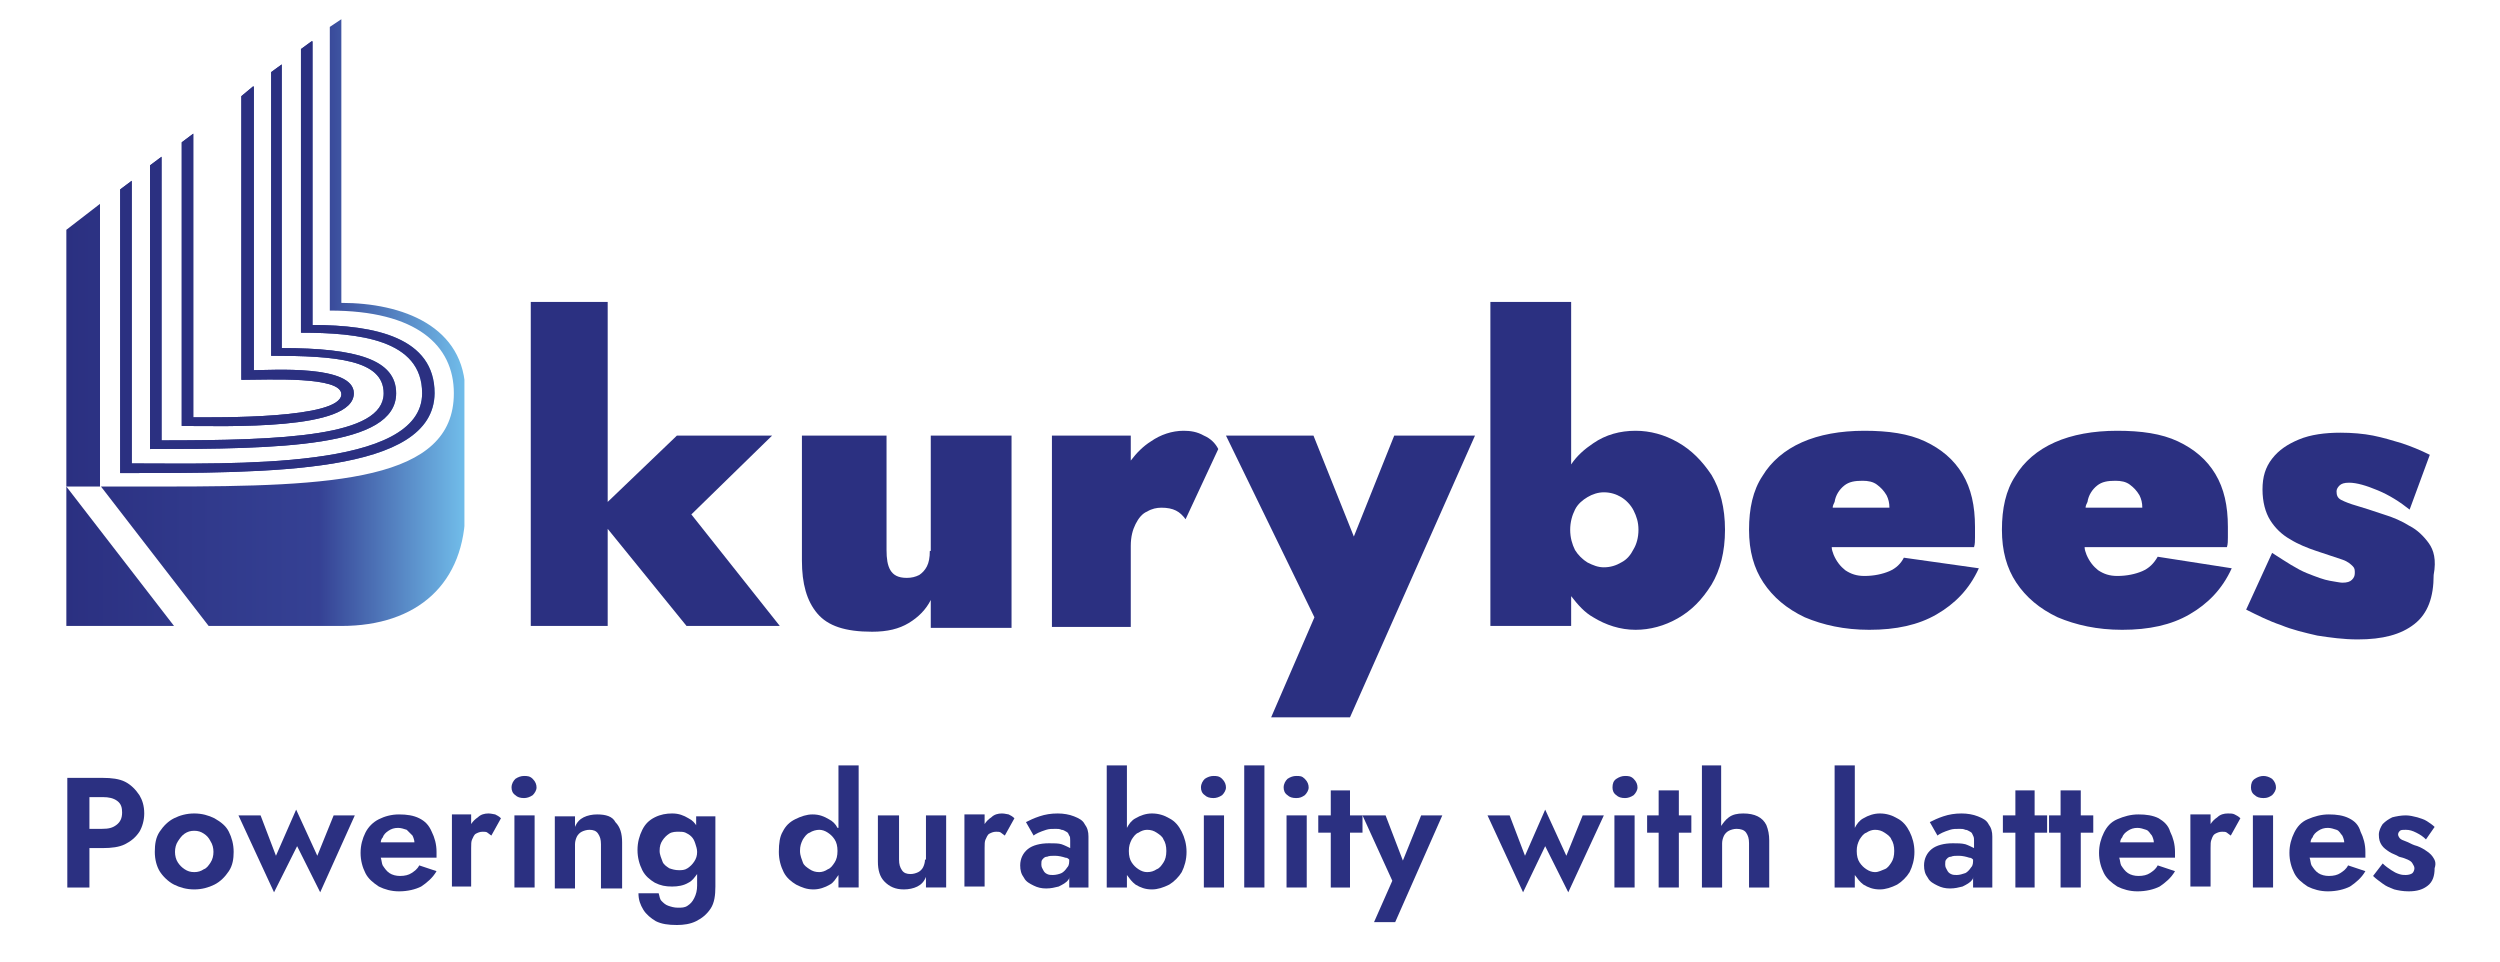<?xml version="1.0" encoding="UTF-8"?> <svg xmlns="http://www.w3.org/2000/svg" xmlns:xlink="http://www.w3.org/1999/xlink" version="1.1" id="Calque_1" x="0px" y="0px" viewBox="0 0 260 100" style="enable-background:new 0 0 260 100;" xml:space="preserve"> <style type="text/css"> .st0{clip-path:url(#SVGID_2_);fill:url(#SVGID_3_);} .st1{clip-path:url(#SVGID_5_);fill-rule:evenodd;clip-rule:evenodd;fill:#2B3081;} .st2{fill:#2B3081;} </style> <g> <defs> <path id="SVGID_1_" d="M26.3,9L25.1,10v29.5c2.8,0,10.4-0.4,10.4,1.5c0,2.6-13.1,2.4-15.4,2.4l0-29.5l-1.2,0.9v29.5 c4.6,0,17.9,0.5,17.9-3.4c0-3-8.6-2.4-10.4-2.4V9z M29.3,6.7l-1.1,0.8V37c6.7,0,11.7,0.4,11.7,3.9c0,4.5-10.5,4.9-23.1,4.9V16.3 l-1.2,0.9l0,29.5c13.4,0,25.6-0.2,25.6-5.8c0-3.5-4.1-4.7-11.9-4.7V6.7z M32.4,4.3l-1.1,0.8v29.5c6,0,12.6,0.7,12.6,6.3 c0,8-19.7,7.3-30.2,7.3V18.8l-1.2,0.9l0,29.5c15.6,0,32.6,0.1,32.7-8.3c0-5.8-6.2-7.1-12.7-7.1V4.3z M10.4,21.2l-3.5,2.7v41.2 h11.2L6.9,50.6h3.5V21.2z M34.3,2.8v29.5c9,0,12.9,3.6,12.9,8.6c0,9.1-12.4,9.7-30.1,9.7c-0.1,0-6.6,0-6.6,0l11.2,14.5h13.8 c7.9,0,12.9-4.4,12.9-12.2v-12c0-7-6.6-9.4-12.9-9.4V2L34.3,2.8z"></path> </defs> <clipPath id="SVGID_2_"> <use xlink:href="#SVGID_1_" style="overflow:visible;"></use> </clipPath> <linearGradient id="SVGID_3_" gradientUnits="userSpaceOnUse" x1="-286.868" y1="346.229" x2="-286.064" y2="346.229" gradientTransform="matrix(51.452 0 0 -78.556 14766.702 27231.762)"> <stop offset="0" style="stop-color:#2B3081"></stop> <stop offset="0.635" style="stop-color:#354194"></stop> <stop offset="1" style="stop-color:#71BDEA"></stop> </linearGradient> <rect x="6.9" y="2" class="st0" width="41.4" height="63.1"></rect> </g> <g> <defs> <path id="SVGID_4_" d="M26.3,9L25.1,10v29.5c2.8,0,10.4-0.4,10.4,1.5c0,2.6-13.1,2.4-15.4,2.4l0-29.5l-1.2,0.9v29.5 c4.6,0,17.9,0.5,17.9-3.4c0-3-8.6-2.4-10.4-2.4V9z M29.3,6.7l-1.1,0.8V37c6.7,0,11.7,0.4,11.7,3.9c0,4.5-10.5,4.9-23.1,4.9V16.3 l-1.2,0.9l0,29.5c13.4,0,25.6-0.2,25.6-5.8c0-3.5-4.1-4.7-11.9-4.7V6.7z M32.4,4.3l-1.1,0.8v29.5c6,0,12.6,0.7,12.6,6.3 c0,8-19.7,7.3-30.2,7.3V18.8l-1.2,0.9l0,29.5c15.6,0,32.6,0.1,32.7-8.3c0-5.8-6.2-7.1-12.7-7.1V4.3z M10.4,21.2l-3.5,2.7v41.2 h11.2L6.9,50.6h3.5V21.2z M34.3,2.8v29.5c9,0,12.9,3.6,12.9,8.6c0,9.1-12.4,9.7-30.1,9.7c-0.1,0-6.6,0-6.6,0l11.2,14.5h13.8 c7.9,0,12.9-4.4,12.9-12.2v-12c0-7-6.6-9.4-12.9-9.4V2L34.3,2.8z"></path> </defs> <clipPath id="SVGID_5_"> <use xlink:href="#SVGID_4_" style="overflow:visible;"></use> </clipPath> <path class="st1" d="M11.4,18.8l0.2,31l23.5-0.6l8.8-3.4l2.4-5.3l-0.9-3.9c0,0-8.7-4.5-12.1-4L33.1,3.3L11.4,18.8z"></path> </g> <g> <polygon class="st2" points="80.3,45.3 70.4,45.3 63.2,52.2 63.2,31.4 55.2,31.4 55.2,65.1 63.2,65.1 63.2,55 71.4,65.1 81.1,65.1 71.9,53.5 "></polygon> <path class="st2" d="M96.7,57.3c0,0.7-0.1,1.2-0.3,1.6c-0.2,0.4-0.5,0.7-0.8,0.9c-0.4,0.2-0.8,0.3-1.3,0.3c-0.9,0-1.4-0.3-1.7-0.8 c-0.3-0.5-0.4-1.2-0.4-2.1V45.3h-8.8v13c0,2.4,0.5,4.2,1.6,5.5c1.1,1.3,2.9,1.9,5.7,1.9c1.6,0,2.8-0.3,3.8-0.9 c1-0.6,1.8-1.4,2.3-2.4v2.9h8.4V45.3h-8.4V57.3z"></path> <path class="st2" d="M125.2,45.3c-0.7-0.4-1.4-0.5-2.1-0.5c-1.2,0-2.4,0.4-3.4,1.1c-0.8,0.5-1.5,1.2-2.1,2v-2.6h-8.2v19.9h8.2v-8.4 c0-1,0.2-1.7,0.5-2.3c0.3-0.6,0.7-1.1,1.2-1.3c0.5-0.3,1-0.4,1.5-0.4c0.6,0,1.1,0.1,1.5,0.3c0.4,0.2,0.7,0.5,1,0.9l3.4-7.3 C126.4,46.1,125.9,45.6,125.2,45.3z"></path> <polygon class="st2" points="140.8,55.8 136.6,45.3 127.5,45.3 136.7,64.2 132.2,74.6 140.4,74.6 153.4,45.3 145,45.3 "></polygon> <path class="st2" d="M174.5,46c-1.4-0.8-2.9-1.2-4.4-1.2c-1.6,0-3.1,0.4-4.4,1.3c-0.9,0.6-1.7,1.3-2.3,2.2V31.4h-8.4v33.7h8.4V62 c0.7,0.9,1.4,1.7,2.3,2.2c1.3,0.8,2.8,1.3,4.4,1.3c1.5,0,3-0.4,4.4-1.2c1.4-0.8,2.5-1.9,3.5-3.5c0.9-1.5,1.4-3.4,1.4-5.7 c0-2.3-0.5-4.2-1.4-5.7C177,47.9,175.9,46.8,174.5,46z M169.9,57.1c-0.3,0.6-0.7,1.1-1.3,1.4c-0.5,0.3-1.1,0.5-1.8,0.5 c-0.6,0-1.1-0.2-1.7-0.5c-0.5-0.3-1-0.8-1.3-1.3c-0.3-0.6-0.5-1.3-0.5-2.1s0.2-1.5,0.5-2.1c0.3-0.6,0.8-1,1.3-1.3 c0.5-0.3,1.1-0.5,1.7-0.5c0.7,0,1.3,0.2,1.8,0.5c0.5,0.3,1,0.8,1.3,1.4c0.3,0.6,0.5,1.2,0.5,2C170.4,55.9,170.2,56.6,169.9,57.1z"></path> <path class="st2" d="M196.5,59.4c-0.7,0.3-1.6,0.5-2.6,0.5c-0.8,0-1.4-0.2-2-0.6c-0.5-0.4-0.9-0.9-1.2-1.6 c-0.1-0.3-0.2-0.5-0.2-0.8h14.8c0.1-0.3,0.1-0.7,0.1-1c0-0.4,0-0.7,0-1.1c0-2.2-0.4-4-1.3-5.5c-0.9-1.5-2.2-2.6-3.9-3.4 c-1.7-0.8-3.8-1.1-6.3-1.1c-2.5,0-4.7,0.4-6.5,1.2s-3.2,2-4.1,3.5c-1,1.5-1.4,3.4-1.4,5.6c0,2.2,0.5,4,1.5,5.5 c1,1.5,2.4,2.7,4.3,3.6c1.9,0.8,4.1,1.3,6.7,1.3c2.8,0,5.1-0.5,7-1.6s3.4-2.6,4.4-4.8L198,58C197.7,58.6,197.2,59.1,196.5,59.4z M191.8,50.5c0.5-0.4,1.1-0.5,1.9-0.5c0.6,0,1.1,0.1,1.5,0.4c0.4,0.3,0.7,0.6,1,1.1c0.2,0.4,0.3,0.8,0.3,1.3h-5.9 c0-0.2,0.1-0.4,0.2-0.6C190.9,51.5,191.3,50.9,191.8,50.5z"></path> <path class="st2" d="M222.8,59.4c-0.7,0.3-1.6,0.5-2.6,0.5c-0.8,0-1.4-0.2-2-0.6c-0.5-0.4-0.9-0.9-1.2-1.6 c-0.1-0.3-0.2-0.5-0.2-0.8h14.8c0.1-0.3,0.1-0.7,0.1-1c0-0.4,0-0.7,0-1.1c0-2.2-0.4-4-1.3-5.5c-0.9-1.5-2.2-2.6-3.9-3.4 c-1.7-0.8-3.8-1.1-6.3-1.1c-2.5,0-4.7,0.4-6.5,1.2s-3.2,2-4.1,3.5c-1,1.5-1.4,3.4-1.4,5.6c0,2.2,0.5,4,1.5,5.5 c1,1.5,2.4,2.7,4.3,3.6c1.9,0.8,4.1,1.3,6.7,1.3c2.8,0,5.1-0.5,7-1.6s3.4-2.6,4.4-4.8l-7.7-1.2C224,58.6,223.5,59.1,222.8,59.4z M218.1,50.5c0.5-0.4,1.1-0.5,1.9-0.5c0.6,0,1.1,0.1,1.5,0.4c0.4,0.3,0.7,0.6,1,1.1c0.2,0.4,0.3,0.8,0.3,1.3h-5.9 c0-0.2,0.1-0.4,0.2-0.6C217.2,51.5,217.6,50.9,218.1,50.5z"></path> <path class="st2" d="M252.6,56.5c-0.5-0.7-1.2-1.4-2-1.8c-0.8-0.5-1.7-0.9-2.7-1.2c-1.2-0.4-2.1-0.7-2.8-0.9 c-0.7-0.2-1.2-0.4-1.6-0.6s-0.5-0.5-0.5-0.9c0-0.2,0.1-0.4,0.3-0.6c0.2-0.2,0.5-0.3,1-0.3c0.8,0,1.8,0.3,3,0.8 c1.2,0.5,2.3,1.2,3.3,2l2.1-5.7c-1-0.5-2-0.9-2.9-1.2c-1-0.3-2-0.6-3-0.8c-1-0.2-2.2-0.3-3.4-0.3c-1.6,0-3.1,0.2-4.3,0.7 c-1.2,0.5-2.1,1.1-2.8,2c-0.7,0.9-1,1.9-1,3.2c0,1.3,0.3,2.4,0.8,3.2c0.5,0.8,1.2,1.5,2.1,2c0.8,0.5,1.8,0.9,2.7,1.2 c1.2,0.4,2.1,0.7,2.7,0.9c0.6,0.2,0.9,0.5,1.1,0.7c0.2,0.2,0.2,0.4,0.2,0.7c0,0.3-0.1,0.5-0.3,0.7c-0.2,0.2-0.5,0.3-1,0.3 c-0.2,0-0.7-0.1-1.3-0.2c-0.6-0.1-1.4-0.4-2.4-0.8c-1-0.4-2.2-1.2-3.6-2.1l-2.7,5.9c1.2,0.6,2.4,1.2,3.6,1.6 c1.2,0.5,2.5,0.8,3.8,1.1c1.3,0.2,2.7,0.4,4.2,0.4c2.6,0,4.5-0.5,5.9-1.6c1.4-1.1,2-2.8,2-5.1C253.4,58.2,253.1,57.2,252.6,56.5z"></path> </g> <g> <path class="st2" d="M13,81.3c-0.6-0.3-1.4-0.4-2.3-0.4H9.3H8.4H7v11.4h2.3v-4.1h1.4c0.9,0,1.7-0.1,2.3-0.4s1.1-0.7,1.5-1.3 c0.3-0.5,0.5-1.2,0.5-1.9c0-0.8-0.2-1.4-0.5-1.9C14.1,82.1,13.6,81.6,13,81.3z M12.1,85.8c-0.4,0.3-0.8,0.4-1.5,0.4H9.3v-3.3h1.4 c0.6,0,1.1,0.1,1.5,0.4c0.4,0.3,0.5,0.7,0.5,1.2C12.7,85.1,12.5,85.5,12.1,85.8z"></path> <path class="st2" d="M22.3,85.1c-0.6-0.3-1.3-0.5-2.1-0.5c-0.8,0-1.5,0.2-2.1,0.5c-0.6,0.3-1.1,0.8-1.5,1.4 c-0.4,0.6-0.5,1.3-0.5,2.1c0,0.8,0.2,1.5,0.5,2s0.9,1.1,1.5,1.4c0.6,0.3,1.3,0.5,2.1,0.5c0.8,0,1.5-0.2,2.1-0.5 c0.6-0.3,1.1-0.8,1.5-1.4c0.4-0.6,0.5-1.3,0.5-2c0-0.8-0.2-1.5-0.5-2.1C23.5,85.9,23,85.5,22.3,85.1z M21.9,89.7 c-0.2,0.3-0.4,0.6-0.7,0.7c-0.3,0.2-0.6,0.3-1,0.3c-0.4,0-0.7-0.1-1-0.3c-0.3-0.2-0.5-0.4-0.7-0.7s-0.3-0.7-0.3-1.1 c0-0.4,0.1-0.8,0.3-1.1c0.2-0.3,0.4-0.6,0.7-0.8c0.3-0.2,0.6-0.3,1-0.3c0.4,0,0.7,0.1,1,0.3c0.3,0.2,0.5,0.4,0.7,0.8 c0.2,0.3,0.3,0.7,0.3,1.1C22.2,89,22.1,89.4,21.9,89.7z"></path> <polygon class="st2" points="33,89 30.8,84.2 28.7,89 27.1,84.8 24.8,84.8 28.5,92.8 30.9,88 33.3,92.8 36.9,84.8 34.7,84.8 "></polygon> <path class="st2" d="M43.6,85.1c-0.6-0.3-1.3-0.4-2.1-0.4s-1.5,0.2-2.1,0.5c-0.6,0.3-1.1,0.8-1.4,1.4s-0.5,1.3-0.5,2.1 c0,0.8,0.2,1.5,0.5,2.1s0.8,1,1.4,1.4c0.6,0.3,1.3,0.5,2.1,0.5c0.9,0,1.7-0.2,2.3-0.5c0.6-0.4,1.2-0.9,1.6-1.6l-1.8-0.6 c-0.2,0.4-0.5,0.6-0.8,0.8c-0.3,0.2-0.7,0.3-1.2,0.3c-0.4,0-0.8-0.1-1.1-0.3c-0.3-0.2-0.5-0.5-0.7-0.8c-0.1-0.2-0.1-0.5-0.2-0.8 h5.8c0-0.1,0-0.2,0-0.3c0-0.1,0-0.2,0-0.3c0-0.8-0.2-1.5-0.5-2.1C44.6,85.8,44.2,85.4,43.6,85.1z M40.4,86.4c0.3-0.2,0.6-0.3,1-0.3 c0.3,0,0.6,0.1,0.9,0.2c0.2,0.2,0.4,0.4,0.6,0.6c0.1,0.2,0.2,0.5,0.2,0.7h-3.5c0-0.2,0.1-0.4,0.2-0.5 C39.9,86.8,40.1,86.6,40.4,86.4z"></path> <path class="st2" d="M50.8,84.6c-0.4,0-0.8,0.1-1.1,0.4c-0.3,0.2-0.5,0.4-0.7,0.7v-1H47v7.5H49v-4c0-0.4,0-0.7,0.1-0.9 s0.2-0.5,0.4-0.6c0.2-0.1,0.4-0.2,0.7-0.2c0.2,0,0.4,0,0.5,0.1c0.1,0.1,0.3,0.2,0.4,0.3l1-1.8c-0.2-0.2-0.4-0.3-0.6-0.4 C51.4,84.7,51.1,84.6,50.8,84.6z"></path> <path class="st2" d="M54.5,80.7c-0.3,0-0.6,0.1-0.9,0.3c-0.2,0.2-0.4,0.5-0.4,0.9c0,0.3,0.1,0.6,0.4,0.8c0.2,0.2,0.5,0.3,0.9,0.3 c0.3,0,0.6-0.1,0.9-0.3c0.2-0.2,0.4-0.5,0.4-0.8c0-0.3-0.1-0.6-0.4-0.9S54.8,80.7,54.5,80.7z"></path> <rect x="53.5" y="84.8" class="st2" width="2.1" height="7.5"></rect> <path class="st2" d="M62.1,84.7c-0.5,0-1,0.1-1.4,0.3c-0.4,0.2-0.7,0.5-0.9,1v-1.1h-2.1v7.5h2.1v-4.6c0-0.3,0.1-0.6,0.2-0.8 c0.1-0.2,0.3-0.4,0.5-0.5s0.5-0.2,0.8-0.2c0.4,0,0.7,0.1,0.9,0.4c0.2,0.3,0.3,0.6,0.3,1.1v4.6h2.2v-4.8c0-0.9-0.2-1.6-0.7-2.1 C63.7,84.9,63,84.7,62.1,84.7z"></path> <path class="st2" d="M72.5,86c-0.2-0.4-0.5-0.7-0.9-0.9c-0.5-0.3-1-0.5-1.7-0.5c-0.6,0-1.2,0.1-1.8,0.4c-0.6,0.3-1,0.7-1.3,1.3 c-0.3,0.6-0.5,1.3-0.5,2.1c0,0.8,0.2,1.5,0.5,2.1c0.3,0.6,0.8,1,1.3,1.3c0.6,0.3,1.1,0.4,1.8,0.4c0.6,0,1.2-0.1,1.7-0.4 c0.4-0.2,0.6-0.5,0.9-0.9v1.2c0,0.5-0.1,0.9-0.3,1.3s-0.4,0.6-0.7,0.8c-0.3,0.2-0.6,0.2-1,0.2c-0.4,0-0.7-0.1-1-0.2 c-0.3-0.1-0.5-0.3-0.7-0.5c-0.2-0.2-0.2-0.5-0.3-0.8h-2.1c0,0.7,0.2,1.2,0.5,1.7s0.8,0.9,1.3,1.2c0.6,0.3,1.3,0.4,2.2,0.4 c0.7,0,1.4-0.1,2-0.4c0.6-0.3,1.1-0.7,1.5-1.3c0.4-0.6,0.5-1.4,0.5-2.3v-7.3h-2V86z M72.2,89.6c-0.2,0.3-0.4,0.5-0.7,0.7 c-0.3,0.2-0.6,0.2-0.9,0.2c-0.4,0-0.7-0.1-1-0.2c-0.3-0.2-0.6-0.4-0.7-0.7s-0.3-0.7-0.3-1.1c0-0.5,0.1-0.8,0.3-1.1s0.4-0.5,0.7-0.7 c0.3-0.2,0.7-0.2,1-0.2c0.2,0,0.5,0,0.7,0.1c0.2,0.1,0.4,0.2,0.6,0.4c0.2,0.2,0.3,0.4,0.4,0.7s0.2,0.6,0.2,0.9 C72.5,89,72.4,89.3,72.2,89.6z"></path> <path class="st2" d="M87.1,86.1c-0.2-0.4-0.5-0.7-0.9-0.9c-0.5-0.3-1-0.5-1.7-0.5c-0.6,0-1.2,0.2-1.8,0.5c-0.6,0.3-1,0.7-1.3,1.3 C81.1,87,81,87.7,81,88.6c0,0.8,0.2,1.5,0.5,2.1c0.3,0.6,0.8,1,1.3,1.3c0.6,0.3,1.1,0.5,1.8,0.5c0.6,0,1.2-0.2,1.7-0.5 c0.4-0.2,0.6-0.6,0.9-1v1.3h2.1V79.6h-2.1V86.1z M86.8,89.7c-0.2,0.3-0.4,0.6-0.7,0.7c-0.3,0.2-0.6,0.3-0.9,0.3 c-0.4,0-0.7-0.1-1-0.3c-0.3-0.2-0.6-0.4-0.7-0.7s-0.3-0.7-0.3-1.2s0.1-0.8,0.3-1.2c0.2-0.3,0.4-0.6,0.7-0.7c0.3-0.2,0.7-0.3,1-0.3 c0.3,0,0.6,0.1,0.9,0.3c0.3,0.2,0.5,0.4,0.7,0.7c0.2,0.3,0.3,0.7,0.3,1.2S87,89.4,86.8,89.7z"></path> <path class="st2" d="M96.2,89.4c0,0.3-0.1,0.6-0.2,0.8c-0.1,0.2-0.3,0.4-0.5,0.5c-0.2,0.1-0.5,0.2-0.8,0.2c-0.4,0-0.7-0.1-0.9-0.4 c-0.2-0.3-0.3-0.6-0.3-1.1v-4.6h-2.2v4.8c0,0.9,0.2,1.6,0.7,2.1s1.1,0.8,2,0.8c0.5,0,1-0.1,1.4-0.3c0.4-0.2,0.7-0.5,0.9-1v1.1h2.1 v-7.5h-2.1V89.4z"></path> <path class="st2" d="M104.2,84.6c-0.4,0-0.8,0.1-1.1,0.4c-0.3,0.2-0.5,0.4-0.7,0.7v-1h-2.1v7.5h2.1v-4c0-0.4,0-0.7,0.1-0.9 s0.2-0.5,0.4-0.6c0.2-0.1,0.4-0.2,0.7-0.2c0.2,0,0.4,0,0.5,0.1c0.1,0.1,0.3,0.2,0.4,0.3l1-1.8c-0.2-0.2-0.4-0.3-0.6-0.4 C104.8,84.7,104.5,84.6,104.2,84.6z"></path> <path class="st2" d="M111.7,84.9c-0.5-0.2-1.1-0.3-1.7-0.3c-0.7,0-1.3,0.1-1.9,0.3c-0.6,0.2-1,0.4-1.4,0.6l0.8,1.4 c0.1-0.1,0.3-0.2,0.5-0.3s0.5-0.2,0.8-0.3c0.3-0.1,0.6-0.1,1-0.1c0.2,0,0.4,0,0.6,0.1c0.2,0,0.3,0.1,0.5,0.2s0.2,0.2,0.3,0.4 c0.1,0.1,0.1,0.3,0.1,0.5v0.8c-0.2-0.1-0.6-0.3-0.9-0.4s-0.8-0.1-1.3-0.1c-0.9,0-1.7,0.2-2.2,0.6c-0.5,0.4-0.8,1-0.8,1.7 c0,0.5,0.1,0.9,0.4,1.3c0.2,0.4,0.6,0.6,1,0.8c0.4,0.2,0.8,0.3,1.3,0.3c0.5,0,0.9-0.1,1.3-0.2c0.4-0.2,0.8-0.4,1-0.7 c0.1-0.1,0.1-0.2,0.1-0.3v1.1h2V87c0-0.5-0.1-0.9-0.4-1.3C112.6,85.3,112.2,85.1,111.7,84.9z M111,90.2c-0.2,0.3-0.4,0.5-0.6,0.6 s-0.6,0.2-0.9,0.2c-0.2,0-0.4,0-0.6-0.1c-0.2-0.1-0.3-0.2-0.4-0.4c-0.1-0.2-0.2-0.3-0.2-0.6c0-0.2,0-0.4,0.1-0.5 c0.1-0.1,0.2-0.3,0.5-0.3c0.2-0.1,0.5-0.1,0.8-0.1c0.4,0,0.8,0.1,1.1,0.2c0.2,0,0.3,0.1,0.4,0.2v0C111.2,89.7,111.2,90,111,90.2z"></path> <path class="st2" d="M121.6,85.1c-0.5-0.3-1.1-0.5-1.8-0.5c-0.6,0-1.2,0.2-1.7,0.5c-0.4,0.2-0.7,0.6-0.9,1v-6.5h-2.1v12.7h2.1V91 c0.3,0.4,0.5,0.7,0.9,1c0.5,0.3,1,0.5,1.7,0.5c0.6,0,1.2-0.2,1.8-0.5c0.5-0.3,1-0.8,1.3-1.3c0.3-0.6,0.5-1.3,0.5-2.1 c0-0.8-0.2-1.5-0.5-2.1C122.6,85.9,122.2,85.4,121.6,85.1z M121,89.7c-0.2,0.3-0.4,0.6-0.7,0.7c-0.3,0.2-0.6,0.3-1,0.3 c-0.3,0-0.6-0.1-0.9-0.3c-0.3-0.2-0.5-0.4-0.7-0.7c-0.2-0.3-0.3-0.7-0.3-1.2s0.1-0.8,0.3-1.2c0.2-0.3,0.4-0.6,0.7-0.7 c0.3-0.2,0.6-0.3,0.9-0.3c0.4,0,0.7,0.1,1,0.3c0.3,0.2,0.6,0.4,0.7,0.7c0.2,0.3,0.3,0.7,0.3,1.2S121.2,89.4,121,89.7z"></path> <path class="st2" d="M126.2,80.7c-0.3,0-0.6,0.1-0.9,0.3c-0.2,0.2-0.4,0.5-0.4,0.9c0,0.3,0.1,0.6,0.4,0.8c0.2,0.2,0.5,0.3,0.9,0.3 c0.3,0,0.6-0.1,0.9-0.3c0.2-0.2,0.4-0.5,0.4-0.8c0-0.3-0.1-0.6-0.4-0.9S126.5,80.7,126.2,80.7z"></path> <rect x="125.2" y="84.8" class="st2" width="2.1" height="7.5"></rect> <rect x="129.4" y="79.6" class="st2" width="2.1" height="12.7"></rect> <rect x="133.8" y="84.8" class="st2" width="2.1" height="7.5"></rect> <path class="st2" d="M134.8,80.7c-0.3,0-0.6,0.1-0.9,0.3c-0.2,0.2-0.4,0.5-0.4,0.9c0,0.3,0.1,0.6,0.4,0.8c0.2,0.2,0.5,0.3,0.9,0.3 s0.6-0.1,0.9-0.3c0.2-0.2,0.4-0.5,0.4-0.8c0-0.3-0.1-0.6-0.4-0.9S135.2,80.7,134.8,80.7z"></path> <polygon class="st2" points="145.9,89.5 144.1,84.8 141.7,84.8 141.7,84.8 140.4,84.8 140.4,82.2 138.4,82.2 138.4,84.8 137.1,84.8 137.1,86.6 138.4,86.6 138.4,92.3 140.4,92.3 140.4,86.6 141.7,86.6 141.7,84.8 144.8,91.6 142.9,95.9 145.1,95.9 150,84.8 147.8,84.8 "></polygon> <polygon class="st2" points="162.9,89 160.7,84.2 158.6,89 157,84.8 154.7,84.8 158.4,92.8 160.7,88 163.1,92.8 166.8,84.8 164.6,84.8 "></polygon> <path class="st2" d="M169,80.7c-0.3,0-0.6,0.1-0.9,0.3s-0.4,0.5-0.4,0.9c0,0.3,0.1,0.6,0.4,0.8c0.2,0.2,0.5,0.3,0.9,0.3 c0.3,0,0.6-0.1,0.9-0.3c0.2-0.2,0.4-0.5,0.4-0.8c0-0.3-0.1-0.6-0.4-0.9S169.3,80.7,169,80.7z"></path> <rect x="167.9" y="84.8" class="st2" width="2.1" height="7.5"></rect> <polygon class="st2" points="174.6,82.2 172.5,82.2 172.5,84.8 171.3,84.8 171.3,86.6 172.5,86.6 172.5,92.3 174.6,92.3 174.6,86.6 175.9,86.6 175.9,84.8 174.6,84.8 "></polygon> <path class="st2" d="M182.8,84.9c-0.4-0.2-0.9-0.3-1.5-0.3c-0.6,0-1.1,0.1-1.5,0.4c-0.3,0.2-0.6,0.6-0.8,0.9v-6.3H177v12.7h2.1 v-4.6c0-0.3,0.1-0.6,0.2-0.8c0.1-0.2,0.3-0.4,0.5-0.5c0.2-0.1,0.5-0.2,0.8-0.2c0.4,0,0.8,0.1,1,0.4c0.2,0.3,0.3,0.6,0.3,1.1v4.6 h2.1v-4.9c0-0.6-0.1-1.1-0.3-1.6C183.5,85.4,183.2,85.1,182.8,84.9z"></path> <path class="st2" d="M197.3,85.1c-0.5-0.3-1.1-0.5-1.8-0.5c-0.6,0-1.2,0.2-1.7,0.5c-0.4,0.2-0.7,0.6-0.9,1v-6.5h-2.1v12.7h2.1V91 c0.3,0.4,0.5,0.7,0.9,1c0.5,0.3,1,0.5,1.7,0.5c0.6,0,1.2-0.2,1.8-0.5c0.5-0.3,1-0.8,1.3-1.3c0.3-0.6,0.5-1.3,0.5-2.1 c0-0.8-0.2-1.5-0.5-2.1C198.3,85.9,197.9,85.4,197.3,85.1z M196.7,89.7c-0.2,0.3-0.4,0.6-0.7,0.7s-0.6,0.3-1,0.3 c-0.3,0-0.6-0.1-0.9-0.3c-0.3-0.2-0.5-0.4-0.7-0.7c-0.2-0.3-0.3-0.7-0.3-1.2s0.1-0.8,0.3-1.2c0.2-0.3,0.4-0.6,0.7-0.7 c0.3-0.2,0.6-0.3,0.9-0.3c0.4,0,0.7,0.1,1,0.3s0.6,0.4,0.7,0.7c0.2,0.3,0.3,0.7,0.3,1.2S196.9,89.4,196.7,89.7z"></path> <path class="st2" d="M205.7,84.9c-0.5-0.2-1.1-0.3-1.7-0.3c-0.7,0-1.3,0.1-1.9,0.3c-0.6,0.2-1,0.4-1.4,0.6l0.8,1.4 c0.1-0.1,0.3-0.2,0.5-0.3c0.2-0.1,0.5-0.2,0.8-0.3c0.3-0.1,0.6-0.1,1-0.1c0.2,0,0.4,0,0.6,0.1c0.2,0,0.3,0.1,0.5,0.2 s0.2,0.2,0.3,0.4s0.1,0.3,0.1,0.5v0.8c-0.2-0.1-0.6-0.3-0.9-0.4c-0.4-0.1-0.8-0.1-1.3-0.1c-0.9,0-1.7,0.2-2.2,0.6 c-0.5,0.4-0.8,1-0.8,1.7c0,0.5,0.1,0.9,0.4,1.3c0.2,0.4,0.6,0.6,1,0.8c0.4,0.2,0.8,0.3,1.3,0.3c0.5,0,0.9-0.1,1.3-0.2 c0.4-0.2,0.8-0.4,1-0.7c0.1-0.1,0.1-0.2,0.1-0.3v1.1h2V87c0-0.5-0.1-0.9-0.4-1.3C206.6,85.3,206.2,85.1,205.7,84.9z M205,90.2 c-0.2,0.3-0.4,0.5-0.6,0.6c-0.3,0.1-0.6,0.2-0.9,0.2c-0.2,0-0.4,0-0.6-0.1c-0.2-0.1-0.3-0.2-0.4-0.4c-0.1-0.2-0.2-0.3-0.2-0.6 c0-0.2,0-0.4,0.1-0.5s0.2-0.3,0.5-0.3c0.2-0.1,0.5-0.1,0.8-0.1c0.4,0,0.8,0.1,1.1,0.2c0.2,0,0.3,0.1,0.4,0.2v0 C205.2,89.7,205.2,90,205,90.2z"></path> <polygon class="st2" points="211.6,82.2 209.6,82.2 209.6,84.8 208.3,84.8 208.3,86.6 209.6,86.6 209.6,92.3 211.6,92.3 211.6,86.6 212.9,86.6 212.9,84.8 211.6,84.8 "></polygon> <polygon class="st2" points="216.4,82.2 214.3,82.2 214.3,84.8 213.1,84.8 213.1,86.6 214.3,86.6 214.3,92.3 216.4,92.3 216.4,86.6 217.7,86.6 217.7,84.8 216.4,84.8 "></polygon> <path class="st2" d="M224.5,85.1c-0.6-0.3-1.3-0.4-2.1-0.4s-1.5,0.2-2.2,0.5s-1.1,0.8-1.4,1.4s-0.5,1.3-0.5,2.1 c0,0.8,0.2,1.5,0.5,2.1s0.8,1,1.4,1.4c0.6,0.3,1.3,0.5,2.1,0.5c0.9,0,1.7-0.2,2.3-0.5c0.6-0.4,1.2-0.9,1.6-1.6l-1.8-0.6 c-0.2,0.4-0.5,0.6-0.8,0.8c-0.3,0.2-0.7,0.3-1.2,0.3c-0.4,0-0.8-0.1-1.1-0.3c-0.3-0.2-0.5-0.5-0.7-0.8c-0.1-0.2-0.1-0.5-0.2-0.8 h5.8c0-0.1,0-0.2,0-0.3c0-0.1,0-0.2,0-0.3c0-0.8-0.2-1.5-0.5-2.1C225.5,85.8,225,85.4,224.5,85.1z M221.3,86.4 c0.3-0.2,0.6-0.3,1-0.3c0.3,0,0.6,0.1,0.9,0.2s0.4,0.4,0.6,0.6c0.1,0.2,0.2,0.5,0.2,0.7h-3.5c0-0.2,0.1-0.4,0.2-0.5 C220.8,86.8,221,86.6,221.3,86.4z"></path> <path class="st2" d="M231.7,84.6c-0.4,0-0.8,0.1-1.1,0.4c-0.3,0.2-0.5,0.4-0.7,0.7v-1h-2.1v7.5h2.1v-4c0-0.4,0-0.7,0.1-0.9 c0.1-0.3,0.2-0.5,0.4-0.6c0.2-0.1,0.4-0.2,0.7-0.2c0.2,0,0.4,0,0.5,0.1c0.1,0.1,0.3,0.2,0.4,0.3l1-1.8c-0.2-0.2-0.4-0.3-0.6-0.4 S232,84.6,231.7,84.6z"></path> <path class="st2" d="M235.4,80.7c-0.3,0-0.6,0.1-0.9,0.3s-0.4,0.5-0.4,0.9c0,0.3,0.1,0.6,0.4,0.8c0.2,0.2,0.5,0.3,0.9,0.3 s0.6-0.1,0.9-0.3c0.2-0.2,0.4-0.5,0.4-0.8c0-0.3-0.1-0.6-0.4-0.9C236,80.8,235.7,80.7,235.4,80.7z"></path> <rect x="234.3" y="84.8" class="st2" width="2.1" height="7.5"></rect> <path class="st2" d="M244.3,85.1c-0.6-0.3-1.3-0.4-2.1-0.4s-1.5,0.2-2.2,0.5s-1.1,0.8-1.4,1.4s-0.5,1.3-0.5,2.1 c0,0.8,0.2,1.5,0.5,2.1s0.8,1,1.4,1.4c0.6,0.3,1.3,0.5,2.1,0.5c0.9,0,1.7-0.2,2.3-0.5c0.6-0.4,1.2-0.9,1.6-1.6l-1.8-0.6 c-0.2,0.4-0.5,0.6-0.8,0.8c-0.3,0.2-0.7,0.3-1.2,0.3c-0.4,0-0.8-0.1-1.1-0.3c-0.3-0.2-0.5-0.5-0.7-0.8c-0.1-0.2-0.1-0.5-0.2-0.8 h5.8c0-0.1,0-0.2,0-0.3c0-0.1,0-0.2,0-0.3c0-0.8-0.2-1.5-0.5-2.1C245.3,85.8,244.9,85.4,244.3,85.1z M241.1,86.4 c0.3-0.2,0.6-0.3,1-0.3c0.3,0,0.6,0.1,0.9,0.2s0.4,0.4,0.6,0.6c0.1,0.2,0.2,0.5,0.2,0.7h-3.5c0-0.2,0.1-0.4,0.2-0.5 C240.6,86.8,240.8,86.6,241.1,86.4z"></path> <path class="st2" d="M253,89.1c-0.2-0.3-0.5-0.5-0.8-0.7s-0.7-0.4-1.1-0.5c-0.3-0.1-0.6-0.3-0.9-0.4c-0.3-0.1-0.5-0.2-0.6-0.3 c-0.1-0.1-0.2-0.3-0.2-0.4c0-0.2,0.1-0.3,0.2-0.4c0.1-0.1,0.3-0.1,0.6-0.1c0.4,0,0.7,0.1,1.1,0.3s0.7,0.4,1,0.7l0.9-1.3 c-0.2-0.2-0.5-0.4-0.8-0.6c-0.3-0.2-0.7-0.3-1-0.4c-0.4-0.1-0.8-0.2-1.2-0.2c-0.5,0-1,0.1-1.4,0.2c-0.4,0.2-0.7,0.4-1,0.7 c-0.2,0.3-0.4,0.7-0.4,1.1c0,0.5,0.1,0.8,0.3,1.1s0.5,0.5,0.8,0.7c0.3,0.2,0.7,0.3,1,0.5c0.4,0.1,0.7,0.2,0.9,0.3 c0.2,0.1,0.4,0.2,0.5,0.4s0.2,0.3,0.2,0.5c0,0.2-0.1,0.4-0.2,0.5s-0.4,0.2-0.7,0.2c-0.2,0-0.4,0-0.7-0.1s-0.5-0.2-0.8-0.4 c-0.3-0.2-0.6-0.4-0.9-0.7l-1,1.3c0.3,0.3,0.6,0.5,1,0.8s0.7,0.4,1.2,0.6c0.4,0.1,0.9,0.2,1.5,0.2c0.9,0,1.5-0.2,2-0.6 c0.5-0.4,0.7-1,0.7-1.8C253.4,89.7,253.2,89.4,253,89.1z"></path> </g> </svg> 